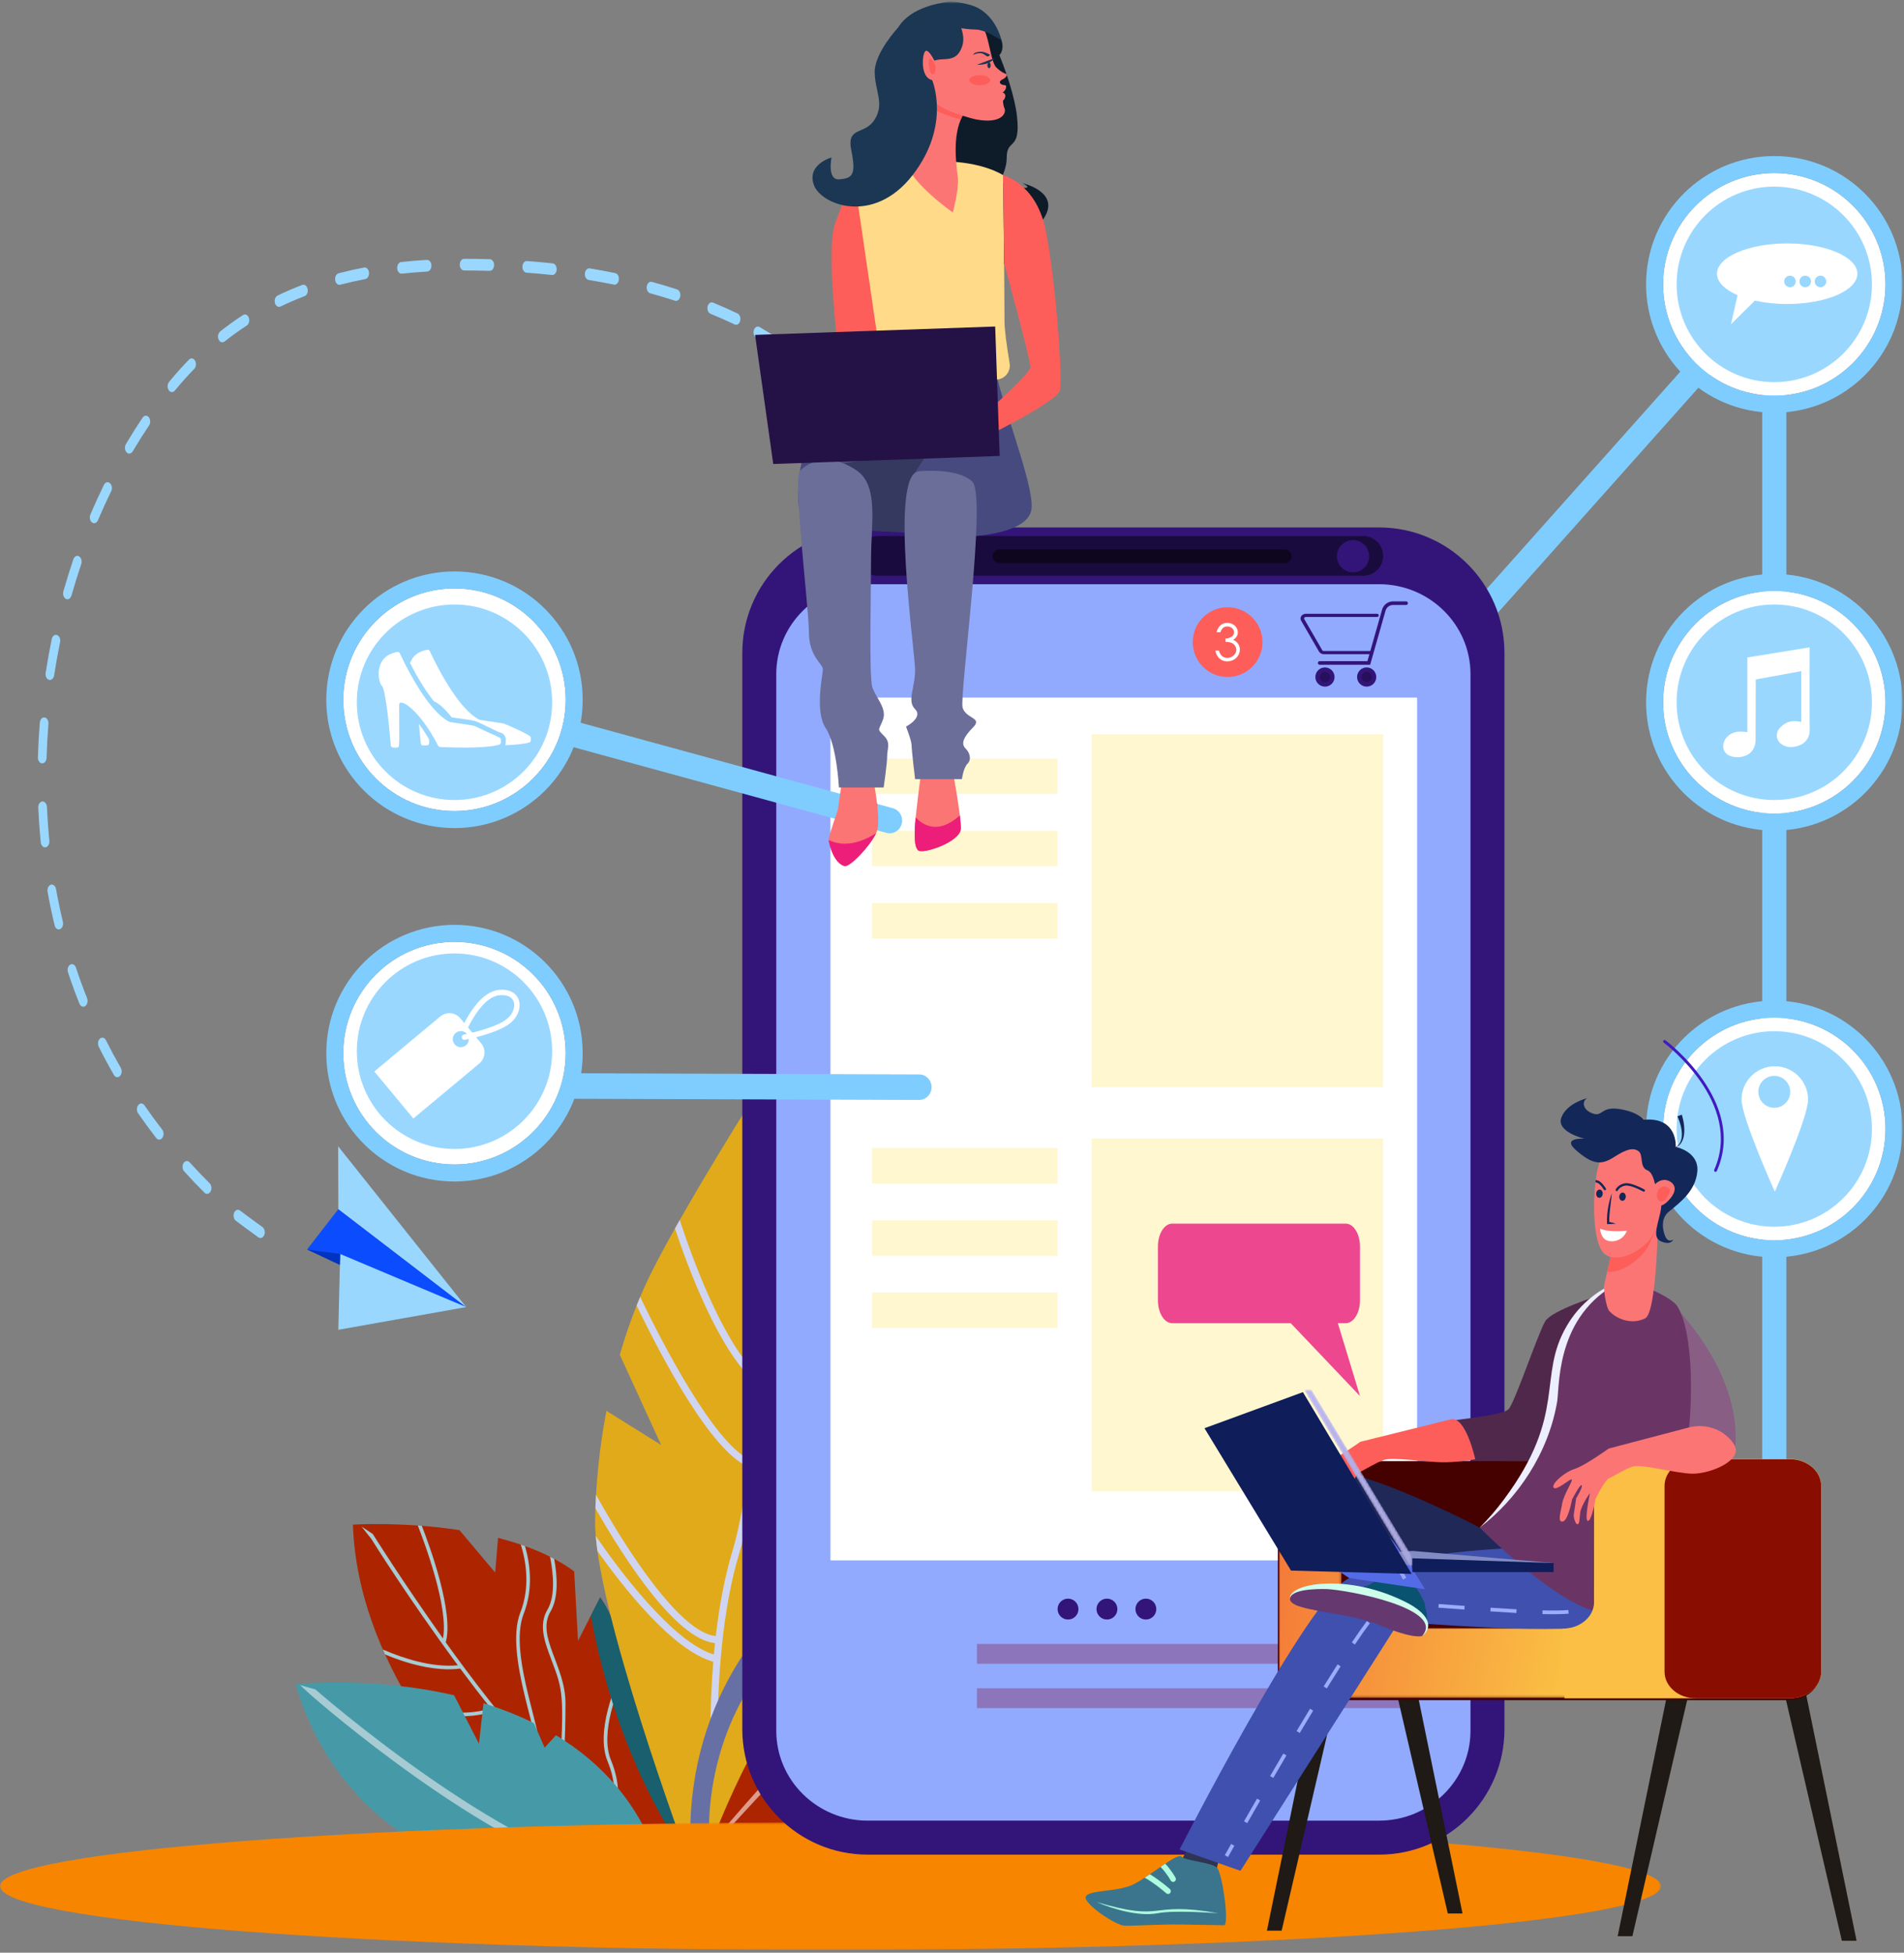 <svg xmlns="http://www.w3.org/2000/svg" xmlns:xlink="http://www.w3.org/1999/xlink" width="786" height="806" viewBox="0 0 786 806">
    <rect x="0" y="0" width="786" height="806" fill="#808080" stroke="none"/>
    <defs>
        <path id="omd9wl4eaa" d="M0 0.461L685.656 0.461 685.656 53.153 0 53.153z"/>
        <path id="aodxb0gryc" d="M0 804.891L785.375 804.891 785.375 0.714 0 0.714z"/>
        <path id="81vnul80re" d="M143.857.194c-7.12 0-12.895 4.906-12.895 10.96v.775l-.026 47.823c-.423 5.726-6.023 10.258-12.868 10.258H39.663c-7.117 0-12.893-4.905-12.893-10.956v-47.9C26.77 5.1 20.998.193 13.878.193 6.756.194.982 5.1.982 11.154v76.64c0 6.05 5.774 10.956 12.896 10.956h198c7.12 0 12.895-4.905 12.895-10.956v-76.64c0-6.054-5.774-10.96-12.896-10.96h-68.02zM130.962 11.54v-.4.4z"/>
        <path id="53lay6qfnh" d="M0.294 0.579L44.702 74.667 44.702 69.075 3.368 0.579z"/>
        <linearGradient id="yd0f00qp5f" x1="-2.136%" x2="104.462%" y1="45.87%" y2="54.314%">
            <stop offset="0%" stop-color="#F47938"/>
            <stop offset="100%" stop-color="#FFFB4D"/>
        </linearGradient>
        <linearGradient id="jiuholt78i" x1="100.002%" x2=".001%" y1="50%" y2="50%">
            <stop offset="0%" stop-color="#A8A5DD"/>
            <stop offset="100%" stop-color="#BCB8F2"/>
        </linearGradient>
    </defs>
    <g fill="none" fill-rule="evenodd">
        <g>
            <g>
                <g transform="translate(193 -4376) translate(-193 4376)">
                    <path fill="#7FCDFF" d="M732.452 698.69c-2.756 0-4.99-2.237-4.99-4.996v-563.21L550.686 328.83c-1.831 2.06-4.994 2.247-7.045.404-2.056-1.837-2.237-4.994-.402-7.054L737.442 104.27v589.425c0 2.76-2.235 4.996-4.99 4.996"/>
                    <path fill="#AD2500" d="M193.244 717.151l-21.892-11.342c-13.92-22.22-24.714-48.312-25.66-76.503 0 0 20.627-1.298 43.991 2.269l14.741 17.527 1.178-14.326c11.442 2.927 22.59 7.308 31.428 13.844l1.595 28.642 9.122-17.932c1.731 2.422 3.208 5.034 4.391 7.856 18.213 43.434 31.683 99.623 31.683 99.623l-45.277 11.69s-28.042-20.338-53.317-52.896l8.017-8.452z"/>
                    <path fill="#A7CBD3" d="M232.492 760.069c12.38 2.593 20.234.612 23-.342-18.805-14.705-36.993-34.799-51.85-53.293-.67.205-1.337.393-1.997.565-12.347 3.188-23.35.475-31.681-3.435-.472-.776-.94-1.554-1.405-2.339 8.577 4.448 20.553 7.923 34.09 3.97-4.336-5.434-8.53-10.904-12.654-16.466-10.7 1.335-22.535-2.29-31.03-5.828-.306-.676-.61-1.355-.91-2.035 8.225 3.556 20.232 7.552 30.93 6.495-20.924-28.38-35.538-51.903-35.691-52.164l-4.029-5.088 4.62 3.063c.268.456 12.214 19.498 28.983 43.11 2.424-12.636-7.561-39.407-10.382-46.6.543.038 1.09.078 1.64.123 3.306 8.452 13.323 35.759 9.88 48.078 10.64 14.892 23.534 31.702 37.535 47.319 2.326-6.722-13.56-42.209-6.743-59.587 4.159-10.604 2.344-21.229.212-28.054.574.196 1.147.396 1.716.601 2.053 7.07 3.548 17.527-.554 27.986-6.866 17.51 10.33 53.91 6.428 60.23 2.74 3.033 5.522 6.016 8.337 8.929 2.028-36.123 1.58-37.273-3.281-50.13-2.795-7.396-5.437-14.378-1.652-20.77 3.283-5.548 2.493-14.654 1.077-21.84.572.287 1.14.58 1.7.88 1.312 7.22 1.85 16.034-1.506 21.707-6.028 10.18 6.12 22.43 6.164 37.704.04 13.828-.94 31.052-1.107 33.885 5.759 5.891 11.646 11.466 17.59 16.536 1.408-1.978 7.045-11.292.907-26.24-4.984-12.137 2.681-31.208 8.188-42.32.244.656.484 1.312.724 1.97-5.31 11.061-12.078 28.754-7.546 39.79 6.553 15.96.38 25.71-1.141 27.758 7.162 6.021 14.4 11.288 21.586 15.46l-2.012.52c-1.272-.76-2.54-1.551-3.809-2.374-5.137 3.192-14.034 4.498-24.27.353-6.206-2.514-11.92-1.579-16.398.286l-1.23-1.066c4.858-2.175 11.219-3.405 18.185-.585 11.643 4.716 19.688 1.495 22.323.102-2.861-1.904-5.72-3.96-8.565-6.143-6.912 2.913-17.122 2.302-24.679.72-4.873-1.02-9.498-.685-13.556.261-.423-.39-.85-.787-1.282-1.19 4.461-1.167 9.647-1.664 15.145-.512"/>
                    <path fill="#195F6D" d="M243.882 666.926l3.865-7.597c1.732 2.423 3.208 5.035 4.39 7.857 18.215 43.433 31.684 99.624 31.684 99.624s-28.264-36.436-39.939-99.884"/>
                    <path fill="#004A58" d="M423.37 692.897c-1.91.492-29.4-5.584-67.681 17.477-38.28 23.058-62.552 54.03-62.552 54.03s49.759-3.095 91.294-21.421 38.939-50.086 38.939-50.086"/>
                    <path fill="#003842" d="M297.217 759.75c22.403-25.711 59.072-55.977 94.299-64.47-2.012 22.673-8.03 40.349-25.377 54.727-29.271 9.775-58.505 13.31-68.996 14.33-.003-1.418.018-2.952.074-4.587"/>
                    <path fill="#E0AA1A" d="M250.337 582.339l22.608 14.107-17.086-37.247c3.645-12.583 8.238-24.58 13.746-35.365 15.2-29.769 44.529-75.727 44.529-75.727 13.65 15.81 24.307 31.824 32.452 47.817l-14.694 25.508 22.53-8.277c50.959 126.9-45.937 247.284-45.937 247.284l-24.664 6.37s-38.637-104.036-38.151-139.126c.205-14.749 1.781-30.19 4.667-45.344"/>
                    <path fill="#CFD5F1" d="M246.633 640.195c-.307-2.191-.545-4.272-.71-6.223 8.88 12.943 31.506 43.78 48.782 48.935.14-1.564.292-3.133.458-4.698-16.312-1.656-37.843-35.41-49.368-55.664.064-1.842.15-3.695.257-5.55 12.34 22.242 34.637 56.963 49.434 58.293 1.414-12.21 3.619-24.316 6.95-35.307 2.735-9.029 4.822-21.014 6.401-34.586-15.387-6.483-35.954-45.57-46.03-66.52.482-1.203.97-2.395 1.47-3.577 9.318 19.566 30.32 59.86 44.908 67.025 1.086-9.976 1.92-20.726 2.548-31.733-15.135-13.514-27.671-47.179-33.094-63.516.65-1.165 1.312-2.333 1.978-3.508 4.645 14.258 16.837 48.427 31.327 63.149 2.895-55.111 1.855-114.68 1.822-115.596l.563-2.254.54 2.15c.035 1.027 3.428 75.93-1.275 135.614 23.072 1.578 42.502-19.368 52.468-32.75.24 1.354.466 2.705.672 4.055-2.528 3.259-5.541 6.835-8.985 10.386-10.203 10.524-20.828 17.265-31.328 19.976-4.39 1.135-8.757 1.563-13.063 1.268-1.352 16.159-3.252 31.039-5.895 42.804 20.851 1.711 46.774-12.874 60.906-22.132-.114 1.278-.236 2.549-.366 3.815-10.29 6.62-25.603 15.193-41.045 19.181-6.84 1.766-13.711 2.633-20.177 2.033-.484 1.957-.99 3.815-1.517 5.563-14.35 47.34-7.546 115.876-6.874 122.22l-2.889.745c-.199-1.804-4.197-38.87-1.051-77.895-16.65-4.526-37.217-30.755-47.817-45.703"/>
                    <path fill="#6670A4" d="M308.544 760.424l-22.968 5.932s-7.314-50.527 29.88-95.007l7.705 7.18-2.487-13.064c2.217-2.356 4.567-4.686 7.062-6.984l11.432 14.807-2.475-22.41c8.19-6.41 17.656-12.457 28.598-17.927-13.206 72.246-55.167 125.49-56.747 127.473"/>
                    <path fill="#469AA8" d="M187.45 699.74l10.276 20.007 1.871-16.736c7.004 2.175 14.015 4.877 20.808 8.228l4.426 10.122 4.68-5.136c18.579 11.26 34.58 28.188 42.872 53.536l-38.123 9.846s-87.83-1.516-112.246-84.394c0 0 31.021-3.422 65.435 4.527"/>
                    <path fill="#A7CBD3" d="M257.703 773.553l-6.37 1.646c-51.088-12.689-120.092-73.01-123.115-75.669l-4.337-3.976 6.293 1.766c.763.67 76.849 67.189 127.53 76.233"/>
                    <path fill="#E0AA1A" d="M318.775 683.277l6.603 6.153-2.132-11.194c1.897-2.017 3.912-4.014 6.05-5.983l9.792 12.687-2.12-19.2c11.106-8.69 24.949-16.601 42.2-23.01 0 0 9.536 52.769-7.463 81.48-16.999 28.713-53.754 34.023-53.754 34.023l-24.785 6.4s-6.253-43.249 25.609-81.356"/>
                    <path fill="#F3DDA3" d="M315.183 758.949l-3.747.967c44.933-51.653 64.539-112.846 64.735-113.468l2.44-2.436-.327 3.093c-.192.618-19.325 60.357-63.101 111.844"/>
                    <path fill="#AD2500" d="M292.395 764.194s20.342-57.625 48.04-82.387c27.696-24.762 83.708-24.168 83.708-24.168s-5.202 11.804-14.104 27.476l-20.814 2.976 14.617 7.519c-14.617 23.796-35.886 51.862-59.67 62.26-44.352 19.392-51.777 6.324-51.777 6.324"/>
                    <path fill="#DE9C8C" d="M292.395 764.194c.007-.016.255-.74 1.098-2.97 7.12-8.512 30.314-35.708 52.548-57.492.666-6.536-4.234-14.163-8.37-19.322.61-.606 1.226-1.194 1.847-1.766 3.9 4.834 8.526 11.886 9.05 18.63 1.037-.999 8.595-7.778 11.345-9.924.92-6.674-4.046-13.038-8.57-17.326.769-.444 1.549-.873 2.338-1.294 4.26 4.172 8.71 10.073 8.861 16.62 2.706-2.014 5.44-3.901 8.17-5.67 4.036-5.93 2.614-13.166.687-18.226.818-.258 1.637-.507 2.458-.747 1.704 4.515 2.999 10.615.956 16.401 2.443-1.485 4.866-2.871 7.244-4.165 4.487-8.424 4.751-13.05 4.323-15.331.836-.172 1.67-.337 2.493-.494.483 2.571.196 6.893-3.001 13.805 17.084-8.798 30.895-13.583 31.123-13.647l5.279-1.496-5.06 4.447c-.353.096-32.8 9.652-59.61 32.229 11.639-1.607 25.486 6.182 33.486 10.68 1.33.746 2.756 1.55 3.883 2.127-.481.695-.963 1.392-1.452 2.09-.976-.508-2.173-1.176-3.672-2.02-8.889-4.998-25.334-14.244-36.6-9.035-1.365 1.264-8.038 7.782-9.633 9.38 11.483-1.155 31.085 8.302 40.998 13.593-.53.667-1.067 1.332-1.608 1.99-13.097-6.933-35.037-16.657-42.956-11.97-23.877 24.42-47.655 50.903-47.655 50.903"/>
                    <path fill="#FFF" d="M187.621 480.655c-25.316 0-45.91-20.611-45.91-45.947 0-25.336 20.594-45.949 45.91-45.949 25.314 0 45.91 20.613 45.91 45.95 0 25.335-20.596 45.946-45.91 45.946M732.452 163.326c-25.313 0-45.91-20.613-45.91-45.949s20.597-45.948 45.91-45.948c25.316 0 45.911 20.612 45.911 45.948 0 25.336-20.595 45.949-45.911 45.949"/>
                    <path fill="#99D7FF" d="M345.628 161.251c-.332 0-.67-.123-.97-.384-1.465-1.27-2.986-2.54-4.51-3.772-.847-.685-1.12-2.163-.61-3.302.51-1.139 1.61-1.506 2.456-.822 1.557 1.258 3.106 2.553 4.607 3.853.828.719 1.07 2.208.532 3.325-.34.713-.918 1.102-1.505 1.102M202.175 111.795h-.039c-3.43-.101-6.783-.155-9.972-.155h-.57c-.989 0-1.79-1.076-1.79-2.405 0-1.329.801-2.406 1.79-2.406h.57c3.215 0 6.597.052 10.05.155.99.03 1.772 1.13 1.752 2.457-.021 1.311-.82 2.354-1.79 2.354m-36.43 1.167c-.924 0-1.71-.956-1.784-2.215-.078-1.324.657-2.484 1.642-2.59 3.429-.37 7.005-.666 10.629-.88.97-.071 1.824.972 1.87 2.3.042 1.327-.724 2.45-1.712 2.508-3.583.211-7.115.503-10.499.868-.049.006-.099.009-.146.009m62.267.548c-.048 0-.095-.003-.145-.008-3.448-.37-6.986-.69-10.517-.949-.988-.073-1.744-1.206-1.69-2.535.052-1.325.873-2.31 1.885-2.271 3.562.262 7.132.584 10.608.96.987.106 1.723 1.264 1.642 2.59-.074 1.26-.859 2.213-1.783 2.213m25.692 3.992c-.09 0-.182-.009-.274-.028-3.426-.705-6.936-1.352-10.43-1.923-.98-.161-1.679-1.36-1.56-2.68.12-1.319 1.02-2.244 1.993-2.098 3.531.579 7.076 1.232 10.54 1.946.977.2 1.65 1.429 1.5 2.742-.137 1.19-.9 2.041-1.769 2.041m-113.587.069c-.84 0-1.589-.798-1.757-1.947-.19-1.303.444-2.567 1.415-2.822 3.408-.893 6.949-1.695 10.525-2.38.971-.182 1.888.726 2.027 2.042.138 1.316-.54 2.534-1.52 2.721-3.516.674-6.998 1.462-10.346 2.34-.115.03-.23.046-.344.046m138.96 6.626c-.143 0-.283-.022-.425-.067-3.343-1.09-6.795-2.123-10.262-3.074-.97-.267-1.595-1.537-1.4-2.838.2-1.305 1.145-2.145 2.116-1.879 3.51.963 7.004 2.01 10.39 3.113.961.313 1.55 1.615 1.32 2.906-.202 1.102-.934 1.839-1.74 1.839m-163.893 2.472c-.734 0-1.423-.61-1.685-1.593-.334-1.251.15-2.629 1.08-3.077 3.287-1.584 6.714-3.061 10.186-4.39.951-.363 1.944.376 2.214 1.655.272 1.277-.28 2.61-1.232 2.972-3.393 1.299-6.743 2.744-9.957 4.292-.2.096-.404.141-.606.141m188.678 7.39c-.198 0-.4-.044-.6-.14-3.255-1.55-6.61-3.036-9.971-4.413-.946-.389-1.477-1.733-1.188-3.004.29-1.271 1.288-1.99 2.236-1.6 3.408 1.401 6.813 2.908 10.121 4.482.933.445 1.42 1.821 1.091 3.071-.26.987-.951 1.604-1.689 1.604M91.78 141.306c-.613 0-1.21-.424-1.544-1.186-.504-1.145-.219-2.618.634-3.294 3.038-2.403 6.218-4.687 9.449-6.795.892-.578 1.962-.08 2.394 1.114.431 1.196.06 2.638-.83 3.216-3.145 2.05-6.238 4.275-9.195 6.612-.287.225-.6.333-.908.333m230.667 4.28c-.27 0-.54-.08-.798-.253-3.082-2.059-6.282-4.06-9.506-5.944-.908-.531-1.322-1.945-.929-3.164.394-1.22 1.45-1.777 2.356-1.249 3.284 1.917 6.539 3.952 9.674 6.049.886.592 1.247 2.037.805 3.226-.31.846-.945 1.335-1.602 1.335M70.982 161.838c-.487 0-.976-.265-1.328-.788-.663-.984-.607-2.507.124-3.4 2.644-3.22 5.416-6.322 8.24-9.22.787-.806 1.91-.604 2.511.45.6 1.055.45 2.565-.337 3.371-2.743 2.819-5.438 5.833-8.007 8.965-.344.416-.774.622-1.203.622m-17.617 25.395c-.39 0-.784-.171-1.114-.524-.774-.827-.903-2.341-.287-3.379 2.213-3.737 4.54-7.421 6.92-10.952.664-.99 1.8-1.06 2.53-.17.735.891.791 2.413.128 3.4-2.33 3.456-4.61 7.062-6.773 10.716-.354.598-.877.91-1.404.91m-14.494 28.732c-.302 0-.607-.101-.886-.315-.859-.658-1.16-2.128-.67-3.282 1.756-4.134 3.636-8.253 5.59-12.245.544-1.109 1.656-1.417 2.48-.69.826.73 1.056 2.224.513 3.332-1.912 3.908-3.752 7.941-5.472 11.987-.327.778-.934 1.213-1.555 1.213M27.838 247.35c-.21 0-.426-.05-.636-.157-.925-.474-1.39-1.862-1.037-3.105 1.257-4.446 2.644-8.906 4.118-13.255.41-1.208 1.472-1.742 2.373-1.192.901.55 1.297 1.975.888 3.187-1.442 4.255-2.8 8.62-4.03 12.971-.272.96-.954 1.55-1.676 1.55m-7.24 33.313c-.122 0-.243-.016-.365-.05-.97-.27-1.592-1.542-1.391-2.844.714-4.644 1.56-9.342 2.512-13.962.264-1.283 1.25-2.032 2.204-1.678.953.354 1.513 1.68 1.247 2.958-.93 4.521-1.757 9.117-2.457 13.657-.174 1.138-.92 1.919-1.75 1.919m-3.158 34.435l-.072-.001c-.987-.053-1.758-1.171-1.72-2.499.14-4.745.405-9.569.789-14.331.106-1.321.989-2.277 1.974-2.134.983.143 1.693 1.33 1.587 2.652-.376 4.653-.634 9.365-.77 14.002-.039 1.295-.832 2.311-1.788 2.311m1.157 34.665c-.886 0-1.655-.88-1.772-2.091-.108-1.09-.208-2.18-.302-3.277-.312-3.651-.554-7.364-.718-11.036-.059-1.326.692-2.467 1.68-2.547.976-.073 1.835.93 1.894 2.255.162 3.587.399 7.214.704 10.783.09 1.069.188 2.133.291 3.195.13 1.318-.56 2.525-1.54 2.7-.08.012-.16.018-.237.018m5.659 33.85c-.757 0-1.46-.649-1.706-1.668-1.09-4.547-2.065-9.207-2.901-13.855-.232-1.292.358-2.59 1.319-2.902.965-.311 1.931.48 2.163 1.773.815 4.53 1.767 9.075 2.829 13.508.303 1.267-.214 2.621-1.155 3.028-.184.078-.367.116-.55.116m10.111 31.928c-.64 0-1.258-.46-1.581-1.27-1.681-4.22-3.267-8.566-4.707-12.917-.404-1.215.003-2.637.906-3.177.903-.544 1.963.004 2.365 1.218 1.409 4.246 2.952 8.487 4.594 12.605.468 1.17.14 2.628-.733 3.256-.269.192-.559.285-.844.285m14.072 29.092c-.536 0-1.067-.322-1.417-.936-2.19-3.803-4.296-7.72-6.26-11.645-.552-1.104-.335-2.597.486-3.34.82-.738 1.935-.448 2.487.653 1.921 3.84 3.98 7.671 6.12 11.39.605 1.051.463 2.564-.323 3.373-.325.34-.71.505-1.093.505m17.29 25.773c-.446 0-.893-.223-1.24-.671-2.576-3.323-5.094-6.765-7.484-10.229-.673-.975-.63-2.498.097-3.398.722-.904 1.857-.85 2.53.129 2.345 3.394 4.812 6.77 7.339 10.027.713.922.736 2.445.051 3.402-.352.494-.822.74-1.292.74m19.757 22.364c-.37 0-.746-.154-1.066-.473-2.877-2.867-5.706-5.831-8.408-8.814-.763-.844-.874-2.362-.248-3.385.629-1.028 1.76-1.177 2.524-.333 2.655 2.933 5.435 5.847 8.265 8.666.794.793.962 2.3.373 3.367-.353.636-.892.972-1.44.972m22.028 18.257c-.287 0-.58-.093-.85-.289-3.846-2.79-6.986-5.107-9.33-6.887-.86-.653-1.164-2.121-.677-3.277.489-1.16 1.583-1.563 2.44-.911 2.325 1.764 5.441 4.067 9.27 6.84.87.632 1.195 2.091.724 3.262-.324.805-.94 1.262-1.577 1.262"/>
                    <g transform="translate(0 751.738)">
                        <mask id="so6bupgnpb" fill="#fff">
                            <use xlink:href="#omd9wl4eaa"/>
                        </mask>
                        <path fill="#F78500" d="M685.656 26.807c0 14.551-153.488 26.347-342.83 26.347C153.49 53.154 0 41.358 0 26.807 0 12.257 153.49.46 342.827.46c189.34 0 342.83 11.797 342.83 26.346" mask="url(#so6bupgnpb)"/>
                    </g>
                    <path fill="#FFF" d="M732.452 511.945c-25.316 0-45.91-20.613-45.91-45.949 0-25.335 20.594-45.948 45.91-45.948 25.316 0 45.911 20.613 45.911 45.948 0 25.336-20.595 45.95-45.911 45.95"/>
                    <path fill="#99D7FF" d="M772.769 465.997c0 22.285-18.05 40.35-40.317 40.35-22.266 0-40.318-18.065-40.318-40.35 0-22.287 18.052-40.351 40.318-40.351 22.268 0 40.317 18.064 40.317 40.35"/>
                    <path fill="#FFF" d="M732.452 457.258c-3.636 0-6.586-2.95-6.586-6.592 0-3.64 2.95-6.591 6.586-6.591 3.639 0 6.585 2.95 6.585 6.59 0 3.643-2.946 6.593-6.585 6.593m.217-17.142c-7.584 0-13.728 6.152-13.728 13.74s13.728 38.02 13.728 38.02 13.726-30.432 13.726-38.02c0-7.588-6.145-13.74-13.726-13.74M187.621 334.782c-25.316 0-45.91-20.613-45.91-45.949 0-25.334 20.594-45.948 45.91-45.948 25.314 0 45.91 20.614 45.91 45.948 0 25.336-20.596 45.95-45.91 45.95"/>
                    <path fill="#99D7FF" d="M227.938 289.867c0 22.287-18.05 40.351-40.316 40.351-22.268 0-40.319-18.064-40.319-40.35s18.051-40.352 40.319-40.352c22.265 0 40.316 18.066 40.316 40.351"/>
                    <path fill="#FFF" d="M165.07 269.655c1.77 3.863 11.237 23.754 20.47 28.298.38.187 9.824 1.461 10.21 1.645 10.32 4.91 10.995 4.732 10.995 5.627 0 .747.32 1.859-.687 2.158-1.809.539-7.763 1.693-24.367.952-.343-.015-.657-.214-.815-.521-7.668-14.945-16.1-20.159-16.1-16.839 0 17.184.409 17.601-.963 17.601-.684-.106-2.373.407-2.481-.882-.358-4.293-1.997-22.882-3.636-24.522-1.81-1.81-3.46-12.464 6.341-14.067.43-.072.853.153 1.034.55"/>
                    <path fill="#FFF" d="M172.947 298.816c.86 8.306.473 8.86 1.705 8.86.65-.112 2.484.431 2.484-.964v-1.519c-1.271-2.187-2.7-4.396-4.19-6.377M207.842 298.616c-10.194-1.57-9.698-1.443-9.94-1.561-9.235-4.545-18.7-24.437-20.471-28.3-.181-.395-.603-.62-1.032-.55-4.12.674-6.21 2.948-7.123 5.491 2.827 5.54 6.278 11.322 9.789 15.726 2.564 1.148 5.135 3.77 7.382 6.667 12.553 1.91 7.07.266 19.598 6.16 1.524.132 2.724 1.417 2.724 2.976-.044.981.121 1.516-.234 2.378 5.988-.203 8.75-.783 9.884-1.12 1.011-.302.7-1.492.688-2.158 0-1.036-11.001-5.67-11.265-5.709"/>
                    <path fill="#99D7FF" d="M772.769 117.377c0 22.285-18.05 40.351-40.317 40.351-22.266 0-40.318-18.066-40.318-40.35 0-22.287 18.052-40.351 40.318-40.351 22.268 0 40.317 18.064 40.317 40.35M227.938 433.897c0 22.287-18.05 40.351-40.316 40.351-22.268 0-40.319-18.064-40.319-40.35s18.051-40.352 40.319-40.352c22.265 0 40.316 18.066 40.316 40.351"/>
                    <path fill="#FFF" d="M187.673 431.047c-1.175-1.41-.983-3.507.425-4.682 1.41-1.176 3.505-.983 4.68.425 1.174 1.412.984 3.51-.427 4.683-1.41 1.176-3.504.986-4.678-.426m10.957-.401l-8.586-10.312c-2.087-2.507-5.811-2.847-8.318-.758l-27.221 22.701 16.143 19.395 27.225-22.7c2.505-2.09 2.845-5.817.757-8.326"/>
                    <path fill="#FFF" d="M191.505 427.019c.13-.026 13.054-2.518 17.876-6.541 4.174-3.48 4.472-10.493-3.32-9.663-6.104.651-11.206 9.883-13.116 13.822-.64 1.32-2.63.351-1.993-.967 2.574-5.306 7.927-14.32 14.874-15.059 9.741-1.037 11.096 8.465 4.974 13.57-5.266 4.39-18.329 6.91-18.882 7.015-1.439.272-1.853-1.902-.413-2.177M732.452 335.816c-25.313 0-45.91-20.611-45.91-45.949 0-25.334 20.597-45.948 45.91-45.948 25.316 0 45.911 20.614 45.911 45.948 0 25.338-20.595 45.949-45.911 45.949"/>
                    <path fill="#99D7FF" d="M772.769 289.867c0 22.287-18.05 40.351-40.317 40.351-22.266 0-40.318-18.064-40.318-40.35s18.052-40.352 40.318-40.352c22.268 0 40.317 18.066 40.317 40.351"/>
                    <path fill="#331579" d="M569.299 217.71H358.197c-28.59 0-51.765 23.195-51.765 51.81v444.196c0 28.615 23.175 51.81 51.765 51.81h211.102c28.587 0 51.762-23.195 51.762-51.81V269.519c0-28.614-23.175-51.809-51.762-51.809"/>
                    <path fill="#91AAFE" d="M358.197 751.49c-20.811 0-37.742-16.638-37.742-37.091V278.23c0-20.452 16.93-37.092 37.742-37.092h211.101c20.811 0 37.74 16.64 37.74 37.092v436.168c0 20.453-16.929 37.091-37.74 37.091H358.197z"/>
                    <path fill="#190B3D" d="M562.793 237.63H362.378c-4.52 0-8.183-3.664-8.183-8.186s3.663-8.186 8.183-8.186h200.415c4.52 0 8.18 3.664 8.18 8.186s-3.66 8.187-8.18 8.187"/>
                    <path fill="#331579" d="M565.203 229.59c0 3.675-2.976 6.653-6.645 6.653-3.672 0-6.647-2.978-6.647-6.654 0-3.673 2.975-6.651 6.647-6.651 3.67 0 6.645 2.978 6.645 6.651"/>
                    <path fill="#0E061E" d="M530.291 232.441H412.626c-1.573 0-2.848-1.277-2.848-2.852 0-1.573 1.275-2.85 2.848-2.85h117.665c1.574 0 2.848 1.277 2.848 2.85 0 1.575-1.274 2.852-2.848 2.852"/>
                    <mask id="xg1iguugrd" fill="#fff">
                        <use xlink:href="#aodxb0gryc"/>
                    </mask>
                    <path fill="#FFF" d="M342.826 644.069L584.996 644.069 584.996 287.925 342.826 287.925z" mask="url(#xg1iguugrd)"/>
                    <path fill="#FFF7CF" d="M450.609 448.744L570.973 448.744 570.973 303.128 450.609 303.128zM450.609 615.558L570.973 615.558 570.973 469.941 450.609 469.941zM360.041 327.691L436.585 327.691 436.585 313.071 360.041 313.071zM360.041 357.516L436.585 357.516 436.585 342.896 360.041 342.896zM360.041 387.341L436.585 387.341 436.585 372.721 360.041 372.721zM360.041 488.511L436.585 488.511 436.585 473.891 360.041 473.891zM360.041 518.336L436.585 518.336 436.585 503.716 360.041 503.716zM360.041 548.161L436.585 548.161 436.585 533.541 360.041 533.541z" mask="url(#xg1iguugrd)"/>
                    <path fill="#331579" d="M445.203 664.17c0 2.382-1.929 4.313-4.31 4.313-2.379 0-4.309-1.931-4.309-4.313 0-2.38 1.93-4.313 4.31-4.313s4.309 1.932 4.309 4.313M461.272 664.17c0 2.382-1.929 4.313-4.31 4.313-2.38 0-4.31-1.931-4.31-4.313 0-2.38 1.93-4.313 4.31-4.313 2.381 0 4.31 1.932 4.31 4.313M477.34 664.17c0 2.382-1.928 4.313-4.31 4.313-2.378 0-4.308-1.931-4.308-4.313 0-2.38 1.93-4.313 4.309-4.313 2.38 0 4.31 1.932 4.31 4.313M560.224 279.45c0 2.189 1.772 3.962 3.959 3.962 2.188 0 3.96-1.773 3.96-3.962 0-2.188-1.772-3.962-3.96-3.962-2.187 0-3.96 1.774-3.96 3.962" mask="url(#xg1iguugrd)"/>
                    <path fill="#270F5B" d="M562.04 279.45c0 1.183.961 2.145 2.143 2.145s2.143-.962 2.143-2.145-.96-2.143-2.143-2.143c-1.182 0-2.142.96-2.142 2.143" mask="url(#xg1iguugrd)"/>
                    <path fill="#331579" d="M543.005 279.45c0 2.189 1.773 3.962 3.959 3.962 2.188 0 3.96-1.773 3.96-3.962 0-2.188-1.772-3.962-3.96-3.962-2.186 0-3.959 1.774-3.959 3.962" mask="url(#xg1iguugrd)"/>
                    <path fill="#270F5B" d="M544.822 279.45c0 1.183.96 2.145 2.143 2.145 1.182 0 2.139-.962 2.139-2.145s-.957-2.143-2.14-2.143c-1.182 0-2.142.96-2.142 2.143" mask="url(#xg1iguugrd)"/>
                    <path fill="#331579" d="M544.508 268.962l-7.388-12.776c-.357-.611-.323-1.325.083-1.911.405-.586 1.114-.934 1.894-.934h29.344c.413 0 .748.295.748.658 0 .364-.335.659-.748.659h-29.344c-.369 0-.555.214-.62.305-.066.093-.196.337-.026.624l7.388 12.777c.124.215.37.349.646.349h19.198l4.86-17.08c.572-2.007 2.428-3.41 4.511-3.41h5.414c.413 0 .747.334.747.747s-.334.748-.747.748h-5.414c-1.42 0-2.686.955-3.074 2.323l-6.362 22.35h-20.83c-.417 0-.749-.335-.749-.747 0-.413.332-.749.748-.749h19.705l.815-2.865h-18.822c-.84 0-1.598-.409-1.977-1.068" mask="url(#xg1iguugrd)"/>
                    <path fill="#FD5E5A" d="M521.17 265.047c0 7.955-6.447 14.403-14.391 14.403-7.95 0-14.393-6.448-14.393-14.403s6.443-14.403 14.393-14.403c7.944 0 14.39 6.448 14.39 14.403" mask="url(#xg1iguugrd)"/>
                    <path fill="#FFF" d="M503.767 260.983h-1.542c1.119-4.967 6.5-4.69 8.212-1.89.982 1.606.783 3.732-1.38 5.005 2.502 1.016 3.587 3.874 2.095 6.44-1.974 3.393-8.371 3.76-9.43-1.989h1.479c1.57 5.917 9.259 2.056 6.642-1.994-.868-1.345-2.286-1.558-3.93-1.645v-1.388c1.713 0 3.514-.827 3.514-2.528 0-2.143-2.845-3.13-4.46-1.877-.472.369-.87.99-1.2 1.866" mask="url(#xg1iguugrd)"/>
                    <path fill="#8D75BB" d="M403.279 686.759L584.996 686.759 584.996 678.57 403.279 678.57zM403.279 705.035L584.996 705.035 584.996 696.846 403.279 696.846z" mask="url(#xg1iguugrd)"/>
                    <path fill="#7FCDFF" d="M187.621 334.782c-25.316 0-45.91-20.613-45.91-45.949 0-25.334 20.594-45.948 45.91-45.948 25.314 0 45.91 20.614 45.91 45.948 0 25.336-20.596 45.95-45.91 45.95m0-98.916c-29.228 0-52.921 23.714-52.921 52.966 0 29.253 23.693 52.967 52.921 52.967 29.228 0 52.922-23.714 52.922-52.967 0-29.252-23.694-52.966-52.922-52.966M732.452 335.816c-25.313 0-45.91-20.611-45.91-45.949 0-25.334 20.597-45.948 45.91-45.948 25.316 0 45.911 20.614 45.911 45.948 0 25.338-20.595 45.949-45.911 45.949m0-98.915c-29.228 0-52.922 23.714-52.922 52.966 0 29.253 23.694 52.967 52.922 52.967 29.228 0 52.923-23.714 52.923-52.967 0-29.252-23.695-52.966-52.923-52.966M732.452 163.326c-25.313 0-45.91-20.613-45.91-45.949s20.597-45.948 45.91-45.948c25.316 0 45.911 20.612 45.911 45.948 0 25.336-20.595 45.949-45.911 45.949m0-98.915c-29.228 0-52.922 23.714-52.922 52.966 0 29.253 23.694 52.967 52.922 52.967 29.228 0 52.923-23.714 52.923-52.967 0-29.252-23.695-52.966-52.923-52.966M732.452 511.945c-25.316 0-45.91-20.613-45.91-45.949 0-25.335 20.594-45.948 45.91-45.948 25.316 0 45.911 20.613 45.911 45.948 0 25.336-20.595 45.95-45.911 45.95m0-98.916c-29.228 0-52.922 23.714-52.922 52.966 0 29.253 23.694 52.967 52.922 52.967 29.228 0 52.923-23.714 52.923-52.967 0-29.252-23.695-52.966-52.923-52.966M187.621 480.655c-25.316 0-45.91-20.611-45.91-45.947 0-25.336 20.594-45.949 45.91-45.949 25.314 0 45.91 20.613 45.91 45.95 0 25.335-20.596 45.946-45.91 45.946m0-98.913c-29.228 0-52.921 23.714-52.921 52.966 0 29.253 23.693 52.965 52.921 52.965 29.228 0 52.922-23.712 52.922-52.965 0-29.252-23.694-52.966-52.922-52.966" mask="url(#xg1iguugrd)"/>
                    <path fill="#7FCDFF" d="M367.286 343.958c-.438 0-.883-.06-1.325-.18l-129.5-35.446c-2.736-.75-4.365-3.635-3.632-6.443.73-2.808 3.541-4.478 6.278-3.728l129.498 35.447c2.739.749 4.365 3.633 3.634 6.442-.612 2.354-2.686 3.908-4.953 3.908M379.434 454.007h-.018l-141.638-.473c-2.84-.01-5.133-2.373-5.124-5.28.009-2.901 2.308-5.246 5.14-5.246h.016l141.64.472c2.838.01 5.136 2.374 5.123 5.28-.009 2.901-2.309 5.247-5.139 5.247" mask="url(#xg1iguugrd)"/>
                    <path fill="#0A4CFE" d="M192.453 539.509L139.679 499.072 126.755 515.745z" mask="url(#xg1iguugrd)"/>
                    <path fill="#99D7FF" d="M139.67 548.88L140.424 517.589 192.453 539.509z" mask="url(#xg1iguugrd)"/>
                    <path fill="#99D7FF" d="M139.613 473.173L192.453 539.51 139.679 499.073z" mask="url(#xg1iguugrd)"/>
                    <path fill="#0033BF" d="M126.756 515.745L140.424 517.588 140.315 522.132z" mask="url(#xg1iguugrd)"/>
                    <path fill="#FFF" d="M718.105 301.975c.282-.01 3.221.088 3.221.267v-30.87c8.57-1.39 17.101-2.776 25.724-4.176v.933c0 10.977-.083 21.955.04 32.93.053 4.585-3.062 6.597-6.193 7.16-5.986 1.075-9.545-4.118-6.07-7.858 2.497-2.69 5.295-3.14 8.756-2.38V277.02l-18.774 3.44c0 .308-.047 16.922-.078 24.94-.015 4.314-2.913 6.93-6.974 7.126-9.397.456-7.734-10.24.348-10.55" mask="url(#xg1iguugrd)"/>
                    <path fill="#1F1A15" d="M362.171 332.814L356.092 332.814 331.892 228.491 340.703 228.028z" mask="url(#xg1iguugrd)"/>
                    <path fill="#0E1B29" d="M398.209 2.096s-20.85-3.56-28.143 10.852c-7.291 14.41-6.602 47 3.323 55.439 9.925 8.44 8.271 30.057 16.966 36.44 8.696 6.383 30.848 9.264 30.848-5.763 0 0-10.796 1.83-13.532-7.527 0 0 15.497 9.908 23.069-1.184 7.573-11.09-8.695-14.76-8.695-14.76s6.393 3.139-3.144 1.493c-9.534-1.648-3.31-4.03-3.31-12.098 0-8.066 5.894-2.366 4.21-17.188-1.683-14.824-14.488-46.215-21.592-45.704" mask="url(#xg1iguugrd)"/>
                    <path fill="#FC7575" d="M347.877 320.232l-2.024 14.126s-3.763 10.674-3.763 12.242c0 1.04 1.772 9.46 6.48 10.88 2.416.729 12.305-10.073 13.622-14.96 1.537-5.709-2.223-23.544-2.223-23.544l-12.092 1.256zM380.356 317.72s-2.686 20.72-2.686 23.86c0 3.137-.426 7.646 1.343 9.416 1.77 1.771 17.654-3.453 17.654-9.104 0-5.65-3.448-24.173-3.448-24.173h-12.863z" mask="url(#xg1iguugrd)"/>
                    <path fill="#FFDA88" d="M414.672 132.463c0-14.148-.585-60.162-.585-60.162s-8.36-5.669-25.09-5.669c-5.382 0-10.328-.922-15.683.053-11.303 2.058-21.576 6.897-21.576 6.897s3.47 43.412-1.952 73.052c-.958 5.236 3.133 10.041 8.45 10.041H411.1c3.566 0 6.274-3.207 5.69-6.727-1.244-7.513-2.118-13.813-2.118-17.485" mask="url(#xg1iguugrd)"/>
                    <path fill="#464A7F" d="M355.13 155.758c-8.57 6.646-10.402 8.934-12.842 11.929-19.042 23.389-13.558 55.149-4.904 53.957 8.653-1.193 26.539-4.294 40.388-1.407 13.846 2.886 45.002 2.02 47.885-9.24 1.924-7.497-8.321-33.601-13.863-54.322l-56.665-.917z" mask="url(#xg1iguugrd)"/>
                    <path fill="#35385F" d="M384.15 185.011l-6.48 10.178c-3.185 7.3-1.325 24.776-1.325 24.776l-28.467-1.443-1.355-26.845 37.626-6.666z" mask="url(#xg1iguugrd)"/>
                    <path fill="#6B6E98" d="M379.212 194.54s16.157-1.733 22.216 4.331c6.057 6.064-5.484 88.64-4.04 93.26 1.443 4.62 8.366 4.043 4.326 8.085-4.039 4.041-5.046 6.784-3.174 8.661 1.877 1.876 2.596 4.62.867 6.353-1.732 1.731-2.307 6.35-2.307 6.35h-19.337s-1.434-11.837-1.434-13.859c0-2.02-2.31-7.793-2.31-7.793s7.202-3.759 3.744-7.218c-3.458-3.463 0-8.663 0-16.171 0-7.505-10.666-80.556 1.449-81.999M330.259 194.31c5.59-5.595 14.626-6.292 23.566 0 8.945 6.294 5.77 21.884 5.77 36.033 0 14.147-.923 49.084.548 53.413 1.474 4.332 6.088 8.664 4.357 13.284-1.73 4.62-2.598 3.656.382 6.641 2.982 2.983 1.35 5.196 1.35 8.373 0 3.175-1.444 12.992-1.444 12.992h-18.463s-.865-17.614-5.48-24.542c-4.617-6.93-1.153-21.943-1.153-24.254 0-2.309-5.77-5.197-5.77-15.302 0-10.106-6.701-63.597-3.663-66.638" mask="url(#xg1iguugrd)"/>
                    <path fill="#FD5E5A" d="M352.631 73.581s-3.287 5.747-7.901 18.74c-4.614 12.994 3.147 64.483 3.147 73.145 0 8.663 10.854 19.545 10.854 19.545l9.232-10.393-6.06-37.537-9.272-63.5zM414.088 72.301s13.304 3.282 17.363 21.761c4.06 18.478 7.362 61.788 6.09 66.987-1.268 5.195-34.73 21.266-34.73 21.266l-2.827-5.677s25.378-21.943 25.378-25.119c0-3.175-10.863-42.923-10.863-42.923l-.411-36.295z" mask="url(#xg1iguugrd)"/>
                    <path fill="#241145" d="M311.706 138.238L319.207 191.515 412.677 188.189 410.827 134.777z" mask="url(#xg1iguugrd)"/>
                    <path fill="#ED1E79" d="M361.676 343.893c-8.713 5.521-15.192 4.941-19.58 2.835.115 1.462 1.92 9.38 6.475 10.752 2.21.667 10.67-8.31 13.105-13.587M396.667 341.892c0-1.256-.171-3.147-.435-5.33-5.027 4.525-11.741 7.503-18.233.862-.202 1.955-.329 3.472-.329 4.155 0 3.138-.426 7.647 1.343 9.417 1.77 1.771 17.654-3.453 17.654-9.104" mask="url(#xg1iguugrd)"/>
                    <path fill="#FC7575" d="M398.472 45.226s-.726 1.596-1.828 4.096c-3.815 8.663-1.387 21.948-1.194 24.26.385 4.639-2.093 14.132-2.093 14.132S375.23 75.02 374.204 66.686l9.83-30.133 14.438 8.673z" mask="url(#xg1iguugrd)"/>
                    <path fill="#FD5E5A" d="M384.034 36.553l14.439 8.673s-.73 1.6-1.828 4.096c-5.08-1.403-12.839-3.967-14.523-6.908l1.912-5.86z" mask="url(#xg1iguugrd)"/>
                    <path fill="#0E1B29" d="M387.525 11.977l21.806 12.045s4.526.102 4.526-4.942c0-5.045-5.555-9.984-11.212-12.868-5.658-2.88-12.752-4.126-12.752-4.126l-2.368 9.891z" mask="url(#xg1iguugrd)"/>
                    <path fill="#FC7575" d="M395.444 6.521s8.435 1.441 10.699 5.457c2.26 4.013 2.877 13.587 5.14 15.851 2.263 2.265 4.235 2.763 4.235 2.763s.6 1.046-1.661 2.18c-2.264 1.13-.552 2.367.856 2.367 1.405 0 .223 2.674-.856 2.985 0 0 1.387.41 1.129 1.75-.255 1.338-.924 1.594-.924 1.594s-.069 1.75.65 3.398c.721 1.647-1.028 6.536-12.067 4.375 0 0-16.409-3.86-17.385-8.492-.975-4.632-8.274-21.471-2.053-27.695 6.22-6.226 12.237-6.533 12.237-6.533" mask="url(#xg1iguugrd)"/>
                    <path fill="#1B3753" d="M387.833 1.832s2.572-2.68 12.857.255c10.286 2.934 12.743 14.577 12.743 14.577s-6.624-4.481-10.787-4.481c-4.167 0-13.591-1.584-15.121-3.113-1.53-1.531.308-7.238.308-7.238" mask="url(#xg1iguugrd)"/>
                    <path fill="#1B3753" d="M389.181 1.14c1.437 0 10.532 10.116 8.064 17.837-2.468 7.72-8.33 4.272-12.035 6.332-3.702 2.059.717 11.58.05 15.44-.666 3.86-11.057 25.937-11.057 25.937s-8.74-46.675-3.441-55.322c5.3-8.647 18.42-10.223 18.42-10.223" mask="url(#xg1iguugrd)"/>
                    <path fill="#FD5E5A" d="M400.114 33.105c0 1.153 1.932 2.087 4.316 2.087 2.385 0 4.317-.934 4.317-2.087s-1.932-2.087-4.317-2.087c-2.384 0-4.316.934-4.316 2.087" mask="url(#xg1iguugrd)"/>
                    <path fill="#1B3753" d="M410.49 24.021s-1.417 2.848-7.19 2.717l7.19-2.717zM408.747 22.624s-2.142-1.278-3.805-1.278c-1.663 0-3.197.67-3.197 1.278 0 0 1.822-.862 3.262-.64 1.437.226 2.11 1.333 2.686 1.333.575 0 1.054-.693 1.054-.693M384.79 33.028s7.996 18.549-8.064 39.273c-16.063 20.725-37.858 12.333-40.792 3.945-2.931-8.39 7.332-11.258 7.332-11.258s-1.959 9.493 3.257 9.042c5.216-.45 7.014-1.68 4.919-11.897-2.094-10.216 5.484-6.12 9.65-12.811 4.17-6.69 0-11.796 0-19.7 0-7.905 9.67-18.258 9.67-18.258l14.027 21.664z" mask="url(#xg1iguugrd)"/>
                    <path fill="#FC7575" d="M386.336 26.234s-2.975-6.485-4.365-5.095c-1.387 1.39-2.08 10.962 2.818 11.89 4.896.926 1.547-6.795 1.547-6.795" mask="url(#xg1iguugrd)"/>
                    <path fill="#FD5E5A" d="M386.123 27.024s-1.536-3.533-2.369-2.701c-.828.832.066 6.4 1.187 6.4 1.117 0 1.455-1.917 1.182-3.699" mask="url(#xg1iguugrd)"/>
                    <path fill="#1B3753" d="M408.964 26.952c0 .664-.302 1.201-.679 1.201-.376 0-.681-.537-.681-1.201 0-.662.305-1.198.681-1.198.377 0 .679.536.679 1.198" mask="url(#xg1iguugrd)"/>
                    <path fill="#50284C" d="M659.399 534.928s-18.73 5.946-21.49 10.395c-2.758 4.449-12.645 33.832-15.176 36.363-2.528 2.532-20.398 4.023-24.533 4.96l9.48 16.458s19.273.398 24.676 0c5.399-.398 27.043-68.176 27.043-68.176" mask="url(#xg1iguugrd)"/>
                    <path fill="#885E84" d="M690.926 538.835s29.7 28.731 25.095 61.184c0 0-6.667-11.422-19.316-9.163 0 0-5.919-12.468-7.676-20.292-1.757-7.827 1.897-31.73 1.897-31.73" mask="url(#xg1iguugrd)"/>
                    <path fill="#1F1A15" d="M667.797 799.186L673.876 799.186 698.077 694.865 689.265 694.4zM766.421 801.068L760.342 801.068 736.142 696.745 744.953 696.282zM603.751 789.809L597.672 789.809 573.471 685.486 582.283 685.022zM523.007 796.893L529.085 796.893 553.286 692.569 544.478 692.105z" mask="url(#xg1iguugrd)"/>
                    <path fill="#450000" d="M527.511 614.075v76.732c0 6.06 5.774 10.97 12.895 10.97H738.39c7.12 0 12.894-4.91 12.894-10.97v-76.732c0-6.06-5.773-10.972-12.894-10.972H540.406c-7.12 0-12.895 4.913-12.895 10.972" mask="url(#xg1iguugrd)"/>
                </g>
                <g transform="translate(193 -4376) translate(-193 4376) translate(527 602)">
                    <mask id="4ni285gj8g" fill="#fff">
                        <use xlink:href="#81vnul80re"/>
                    </mask>
                    <path fill="url(#yd0f00qp5f)" d="M143.857.194c-7.12 0-12.895 4.906-12.895 10.96v.775l-.026 47.823c-.423 5.726-6.023 10.258-12.868 10.258H39.663c-7.117 0-12.893-4.905-12.893-10.956v-47.9C26.77 5.1 20.998.193 13.878.193 6.756.194.982 5.1.982 11.154v76.64c0 6.05 5.774 10.956 12.896 10.956h198c7.12 0 12.895-4.905 12.895-10.956v-76.64c0-6.054-5.774-10.96-12.896-10.96h-68.02zM130.962 11.54v-.4.4z" mask="url(#4ni285gj8g)"/>
                </g>
                <g>
                    <path fill="#2F3453" d="M56.705 337.129s-1.91 1.426-2.301 4.784c-.284 2.439.912 6.28.912 9.48 0 7.61-1.752 9.951-1.752 9.951s-44.993-.293-44.993-2.342c0-2.047 16.65-13.754 23.373-13.754 6.721 0 11.978-15.513 11.978-15.513l11.394 4.975 1.389 2.419z" transform="translate(193 -4376) translate(-193 4376) translate(448 429)"/>
                    <path fill="#3A758D" d="M57.498 365.668l-18.094-.308c-7.45-.126-19.348.57-23.075.505-3.725-.063-17.06-9.097-16.125-11.956.935-2.86 13.164-1.933 19.6-5.057 6.44-3.127 18.233-13.26 19.888-11.524 1.659 1.734 12.619 2.393 14.712 4.585 2.094 2.193 4.99 21.899 3.094 23.755" transform="translate(193 -4376) translate(-193 4376) translate(448 429)"/>
                    <path fill="#ACFCDD" d="M54.916 360.7c-29.635-5.202-21.312 4.007-50.233-4.62 7.014 2.99 17.427 6.021 24.96 4.668 4.097-.738 8.362-.667 12.577-.624 4.225.073 8.456.316 12.696.576M35.058 352.369c-.417.481-1.14.529-1.613.11-1.658-1.474-5.327-4.42-8.88-6.441.699-.459 1.41-.936 2.125-1.425 4.243 2.574 8.01 5.896 8.262 6.122.473.424.52 1.156.106 1.634M36.826 347.647c-.553.305-1.25.094-1.548-.468-.027-.05-1.555-2.87-4.18-5.607.662-.457 1.31-.897 1.935-1.313 2.632 2.826 4.142 5.605 4.255 5.82.305.56.094 1.266-.462 1.568" transform="translate(193 -4376) translate(-193 4376) translate(448 429)"/>
                    <path fill="#202857" d="M180.943 203.88l-18.11-2.343s-64.635-34.188-75.436-21.66c-9.096 10.552-7.723 13.975 3.671 25.391 11.395 11.415 31.823 22.671 31.823 22.671l15.399 5.208-31.024-28.878 45.046 19.512h51.809l-23.178-19.9z" transform="translate(193 -4376) translate(-193 4376) translate(448 429)"/>
                    <path fill="#3F50AE" d="M217.758 223.782s.349 10.65-5.844 16.857c-6.194 6.207-82.388-.246-82.388-.246L64.08 343.198l-25.125-8.82s49.797-97.548 67.782-110.596c17.98-13.047 78.464-14.168 78.464-14.168l32.557 14.168z" transform="translate(193 -4376) translate(-193 4376) translate(448 429)"/>
                    <path fill="#9CABFC" d="M58.946 337.503l-1.33-.747s.951-1.695 2.625-4.654l1.326.752c-1.67 2.955-2.62 4.647-2.62 4.649M135.086 233.926c-5.539-.281-8.953-.305-10.599-.079l-.208-1.513c1.783-.241 5.182-.224 10.885.067l-.078 1.525zm21.437 1.435l-2.143-.153c-2.953-.214-5.834-.424-8.579-.614l.108-1.522c2.744.19 5.628.397 8.58.612l2.143.154-.109 1.523zm21.463 1.419c-3.464-.19-7.086-.418-10.739-.666l.103-1.523c3.647.248 7.26.474 10.72.664l-.084 1.525zm15.221.508c-1.397 0-2.889-.021-4.456-.059l.036-1.528c4.33.107 8.053.067 10.658-.141l.122 1.522c-1.709.138-3.85.206-6.36.206zm-81.884 12.502l-1.268-.85c2.345-3.493 4.436-6.472 6.219-8.848l1.22.916c-1.768 2.358-3.844 5.312-6.171 8.782zm-11.6 18.118l-1.298-.807c1.957-3.157 3.88-6.219 5.733-9.127l1.284.825c-1.852 2.9-3.768 5.956-5.72 9.109zm-11.165 18.398l-1.31-.783c1.842-3.09 3.699-6.181 5.55-9.234l1.302.793c-1.848 3.05-3.702 6.139-5.542 9.224zm-10.923 18.551l-1.318-.77c1.757-3.014 3.577-6.13 5.442-9.296l1.311.776c-1.861 3.165-3.682 6.279-5.435 9.29zm-10.76 18.657l-1.323-.758c1.61-2.819 3.417-5.965 5.365-9.347l1.32.762c-1.948 3.38-3.752 6.527-5.362 9.343zM209.672 233.506l-.702-1.359c3.514-1.824 4.557-2.544 4.566-2.55l.88 1.248c-.044.03-1.1.769-4.744 2.661" transform="translate(193 -4376) translate(-193 4376) translate(448 429)"/>
                    <path fill="#095270" d="M133.032 220.286s7.114 11.455 7.114 12.728c0 1.273 2.159 6.745 0 8.907-2.16 2.164-47.766-12.218-47.766-12.218s14.226-3.562 20.326-3.562c6.095 0 10.034-4.963 7.875-7.128-2.159-2.162 12.45 1.273 12.45 1.273" transform="translate(193 -4376) translate(-193 4376) translate(448 429)"/>
                    <path fill="#653870" d="M139.087 246.26s-3.367 1.515-17.22-4.343c-13.851-5.859-37.27-5.693-37.379-10.95-.106-5.261 17.002-6.486 27.063-4.054 10.064 2.428 22.54 6.22 27.364 10.861 4.822 4.641.172 8.487.172 8.487" transform="translate(193 -4376) translate(-193 4376) translate(448 429)"/>
                    <path fill="#CDFDEB" d="M84.49 230.966c-.874-6.462 24.239-11.006 48.72 1.766 10.117 5.461 9.73 10.73 5.877 13.528 9.88-11.24-30.48-18.986-39.408-19.357-4.105-.092-14.835-.007-15.19 4.063" transform="translate(193 -4376) translate(-193 4376) translate(448 429)"/>
                    <path fill="#6A3565" d="M223.017 99.098s18.564 6.123 21.62 11.366c12.535 21.525 3.265 114.68-26.88 125.61-15.243 5.53-54.925-34.537-54.925-34.537s29.099-23.578 30.968-59.707c1.781-34.457 29.217-42.732 29.217-42.732" transform="translate(193 -4376) translate(-193 4376) translate(448 429)"/>
                    <path fill="#EDEEFF" d="M162.832 201.537c15.576-11.812 28.51-30.762 32.056-52.437.94-7.619-.162-37.388 28.128-50.002-9.95 2.866-18.844 9.893-24.19 19.12-12.414 21.078.38 36.243-25.93 71.631-3.034 4.134-6.41 8.028-10.064 11.688" transform="translate(193 -4376) translate(-193 4376) translate(448 429)"/>
                    <path fill="#546BE8" d="M92.38 179.795s27.725 17.41 35.979 29.055c8.253 11.645 11.873 18.135 11.873 18.135l-31.274-4.632s-24.987-15.832-27.824-25.53c-2.833-9.697 5.853-20.551 11.246-17.028" transform="translate(193 -4376) translate(-193 4376) translate(448 429)"/>
                    <path fill="#98A6F1" d="M93.09 184.114c-2.25-1.78-3.618-2.808-3.621-2.81l.912-1.222s1.38 1.035 3.654 2.834l-.945 1.198zm7.095 5.778c-1.25-1.048-2.432-2.023-3.526-2.912l.96-1.187c1.1.895 2.29 1.876 3.545 2.93l-.98 1.17zm6.925 5.978c-1.166-1.04-2.318-2.047-3.438-3.013l.995-1.159c1.125.974 2.283 1.986 3.458 3.033l-1.015 1.139zm6.715 6.204c-1.105-1.062-2.218-2.108-3.329-3.132l1.034-1.122c1.116 1.03 2.24 2.082 3.352 3.154l-1.057 1.1zm6.422 6.489c-1.028-1.101-2.088-2.2-3.166-3.285l1.081-1.078c1.09 1.098 2.159 2.206 3.197 3.318l-1.112 1.045zm5.948 6.889c-.87-1.117-1.848-2.295-2.895-3.507l1.149-1c1.069 1.23 2.057 2.43 2.948 3.564l-1.202.943zm5.004 7.502c-.633-1.209-1.419-2.504-2.325-3.848l1.261-.857c.943 1.391 1.754 2.734 2.414 3.994l-1.35.71z" transform="translate(193 -4376) translate(-193 4376) translate(448 429)"/>
                    <path fill="#FC7575" d="M221.66 68.611l-7.405 32.682c-.401 1.78.823 9.375 2.02 10.756 2.777 3.2 9.098 5.997 14.872 3.113 5.033-2.512 5.383-43.742 5.383-43.742s-8.424-2.833-14.87-2.809" transform="translate(193 -4376) translate(-193 4376) translate(448 429)"/>
                    <path fill="#FD5E5A" d="M236.53 71.42s.006 1.36-.018 3.603c-.93 3.007-2.517 7.614-4.384 10.881-2.497 4.365-10.471 10.82-16.66 10.036l6.192-27.33c6.446-.022 14.87 2.81 14.87 2.81" transform="translate(193 -4376) translate(-193 4376) translate(448 429)"/>
                    <path fill="#132759" d="M244.488 31.778c2.09 4.793 3.266 11.097-1.497 13.173 5.231-1.526 4.867-8.667 3.292-13.875l-1.795.702z" transform="translate(193 -4376) translate(-193 4376) translate(448 429)"/>
                    <path fill="#FC7575" d="M221.391 44.194s-6.993-.55-9.499 7.941c-2.501 8.49-3.24 33.285 3.121 36.887 6.363 3.601 16.086-3.016 18.727-7.418 2.751-4.58 4.652-12.28 4.652-12.28s6.686-31.142-17.001-25.13" transform="translate(193 -4376) translate(-193 4376) translate(448 429)"/>
                    <path fill="#132759" d="M242.745 82.643s-1.995 1.586-3.29-1.274c0 0-3.008-6.597 1.46-10.236 4.47-3.64 11.106-8.523 11.773-16.687.665-8.166-8.913-10.057-8.913-10.057s.936-12.53-13.282-11.19c0 0-1.992-3.157-9.878-4.411-7.885-1.253-6.893 3.414-11.248 1.77-4.356-1.64-4.266-5.3-2.095-6.285 0 0-8.455 1.967-10.717 7.985-2.258 6.019 9.57 8.76 9.57 8.76s-9.853-.693-3.375 4.876c6.482 5.568 10.049 6.225 15.444 2.763 5.39-3.463 8.003-4.025 10.181-2.517 2.177 1.507.255 6.623 3.711 7.926 3.452 1.3 3.837 11.235 3.837 11.235s2.951-.361 1.46 6.253c-1.492 6.617-3.216 10.518.69 11.99 3.901 1.471 4.672-.9 4.672-.9" transform="translate(193 -4376) translate(-193 4376) translate(448 429)"/>
                    <path fill="#FC7575" d="M239.399 58.024c2.159.176 6.902 2.771 1.323 8.571-5.578 5.799-7.822-1.922-6.756-4.76 1.065-2.84 3.78-3.946 5.433-3.811" transform="translate(193 -4376) translate(-193 4376) translate(448 429)"/>
                    <path fill="#132759" d="M217.391 63.468c-.326 4.096-1.137 7.975-1.066 11.884.918.197 1.83.428 2.737.72-1.677.202-3.01.18-3.628.199 0-.207-.547-5.63 1.957-12.803M219.244 62.63c.23.087.495-.016.604-.241.033-.062.812-1.59 3.029-2.006 1.916-.363 6.04 1.635 7.473 2.433.246.14.525.045.655-.186.13-.232.047-.527-.186-.656-.223-.124-5.473-3.042-8.12-2.54-2.712.51-3.679 2.452-3.718 2.534-.116.24-.015.527.226.644.013.006.025.014.037.018" transform="translate(193 -4376) translate(-193 4376) translate(448 429)"/>
                    <path fill="#FFF" d="M223.591 79.008s-7.304.854-11.025-.87c0 0 .065 3.244 2.205 4.566 2.14 1.323 7.102.875 8.82-3.696" transform="translate(193 -4376) translate(-193 4376) translate(448 429)"/>
                    <path fill="#FD5E5A" d="M241.282 62.77s-1.354 4.638-3.645 4.12c-2.289-.518-2.126-4.15-.22-5.577 1.91-1.426 4.356.154 3.865 1.457" transform="translate(193 -4376) translate(-193 4376) translate(448 429)"/>
                    <path fill="#132759" d="M220.464 64.837c-.074.939.469 1.745 1.206 1.804.74.061 1.4-.653 1.475-1.591.072-.939-.466-1.747-1.206-1.806-.74-.058-1.4.655-1.475 1.593M210.942 63.596c-.074.938.466 1.746 1.206 1.806.74.059 1.4-.653 1.475-1.592.072-.938-.466-1.748-1.206-1.806-.74-.059-1.4.655-1.475 1.592M214.928 61.568c.136.23.059.527-.172.661-.13.075-.282.084-.412.035-.1-.038-.19-.108-.246-.208-.379-.647-1.599-2.42-2.668-2.823-.26-.099-.529-.18-.795-.246.037-.328.077-.65.118-.966.335.082.68.182 1.019.31 1.605.606 3.094 3.131 3.156 3.237" transform="translate(193 -4376) translate(-193 4376) translate(448 429)"/>
                    <path fill="#FABF44" d="M210.063 184.846v.005-.005zM210.063 185.059v.001-.001zM210.036 232.952c.019-35.012.025-45.3.028-47.895v.002-.22.007-.209.003V184.295c0-6.06 5.766-10.973 12.88-10.973h67.95c7.114 0 12.882 4.913 12.882 10.973v76.732c0 6.06-5.768 10.971-12.883 10.971h-93.031l-.68-28.774c6.838 0 12.431-4.54 12.854-10.272" transform="translate(193 -4376) translate(-193 4376) translate(448 429)"/>
                    <path fill="#890D00" d="M252.032 271.998h38.862c7.114 0 12.882-4.911 12.882-10.97v-76.733c0-6.06-5.768-10.973-12.882-10.973h-38.862c-7.11 0-12.879 4.913-12.879 10.973v76.732c0 6.06 5.768 10.971 12.88 10.971" transform="translate(193 -4376) translate(-193 4376) translate(448 429)"/>
                    <path fill="#FC7575" d="M249.113 160.223l-33.024 8.684s-9.711 7.027-14.076 8.422c-4.367 1.396-9.706 6.222-8.657 7.705 1.044 1.48 6.53-3.551 7.422-3.398.891.152-3.225 6.108-3.893 10.014-.667 3.908-2.004 7.699.227 7.393 2.23-.307 3.85-9.104 3.85-9.104s3.431-6.65 3.984-5.864c.554.784-2.29 5.35-2.29 5.35s-.676 4.936-.972 6.672c-.223 1.297.966 5.182 1.978 3.754.595-.84.317-4.049 1.007-5.88 1.417-3.757 3.734-6.735 3.734-6.735s-2.482 11.251-.922 11.519c1.56.267 3.174-9.053 3.174-9.053s3.812-7.762 5.475-8.453c1.661-.694 6.235-3.65 9.77-4.88 3.536-1.233 18.153 2.825 24.676 2.912 6.523.085 17.104-3.965 17.984-9.099.266-1.57-.708-3.303-2.19-4.954-4.315-4.795-11.025-6.644-17.257-5.005" transform="translate(193 -4376) translate(-193 4376) translate(448 429)"/>
                    <path fill="#FD5E5A" d="M150.838 156.865l-37.306 9.261s-9.71 7.028-14.077 8.423c-4.366 1.394-9.702 6.222-8.656 7.702 1.048 1.483 6.534-3.55 7.425-3.397.892.153-3.224 6.11-3.893 10.016-.67 3.906-2.005 7.698.228 7.391 2.23-.307 3.849-9.104 3.849-9.104s3.432-6.648 3.985-5.864c.553.785-2.292 5.35-2.292 5.35s-.675 4.936-.97 6.672c-.223 1.295.964 5.183 1.977 3.755.595-.84.313-4.048 1.006-5.88 1.42-3.757 3.734-6.735 3.734-6.735s-2.48 11.25-.92 11.519c1.56.269 3.174-9.053 3.174-9.053s3.81-7.762 5.471-8.454c1.665-.693 6.235-3.65 9.773-4.88 3.536-1.231 17.449.907 23.972.993 6.52.087 13.687-1.257 13.687-1.257s-3.935-18.096-10.167-16.458" transform="translate(193 -4376) translate(-193 4376) translate(448 429)"/>
                    <path fill="#411AC0" d="M260.196 54.687c.224 0 .444-.13.538-.35C273.377 25.761 239.843.63 239.503.381c-.26-.196-.634-.138-.826.126-.193.262-.137.634.127.827.33.244 33.11 24.82 20.853 52.52-.133.299 0 .65.299.782.077.033.16.05.24.05" transform="translate(193 -4376) translate(-193 4376) translate(448 429)"/>
                    <path fill="#838BC5" d="M193.355 216.173L135.24 211.172 88.163 214.208 133.33 217.039z" transform="translate(193 -4376) translate(-193 4376) translate(448 429)"/>
                    <path fill="#0F1D5B" d="M193.355 219.871L135.023 219.871 135.023 214.208 193.355 216.173z" transform="translate(193 -4376) translate(-193 4376) translate(448 429)"/>
                </g>
                <g transform="translate(193 -4376) translate(-193 4376) translate(538 573)">
                    <mask id="nh6nfqhszj" fill="#fff">
                        <use xlink:href="#53lay6qfnh"/>
                    </mask>
                    <path fill="url(#jiuholt78i)" d="M0.294 0.579L44.702 74.667 44.702 69.075 3.368 0.579z" mask="url(#nh6nfqhszj)"/>
                </g>
                <g>
                    <path fill="#0F1D5B" d="M19.228 489.513L59.86 474.619 104.765 549.663 54.949 548.269z" transform="translate(193 -4376) translate(-193 4376) translate(478 100)"/>
                    <path fill="#ED4790" d="M5.891 405.066h71.645c3.257 0 5.893 4.253 5.893 9.5v22.1c0 5.246-2.636 9.499-5.893 9.499h-3.243l9.136 30.087-28.582-30.087H5.891c-3.253 0-5.892-4.253-5.892-9.5v-22.1c0-5.246 2.639-9.499 5.892-9.499" transform="translate(193 -4376) translate(-193 4376) translate(478 100)"/>
                    <path fill="#FFF" d="M259.771.485c-16.003 0-28.977 5.597-28.977 12.503 0 3.45 3.242 6.575 8.486 8.838l-2.69 11.993 9.866-9.728c3.987.892 8.516 1.395 13.315 1.395 16.006 0 28.98-5.597 28.98-12.498 0-6.906-12.974-12.503-28.98-12.503" transform="translate(193 -4376) translate(-193 4376) translate(478 100)"/>
                    <path fill="#99D7FF" d="M271.144 16.173c0 1.318 1.066 2.386 2.38 2.386 1.319 0 2.387-1.068 2.387-2.386 0-1.32-1.068-2.387-2.386-2.387-1.315 0-2.381 1.068-2.381 2.387M264.846 16.173c0 1.318 1.066 2.386 2.38 2.386 1.317 0 2.387-1.068 2.387-2.386 0-1.32-1.07-2.387-2.386-2.387-1.315 0-2.381 1.068-2.381 2.387M258.548 16.173c0 1.318 1.066 2.386 2.38 2.386 1.317 0 2.384-1.068 2.384-2.386 0-1.32-1.067-2.387-2.383-2.387-1.315 0-2.381 1.068-2.381 2.387" transform="translate(193 -4376) translate(-193 4376) translate(478 100)"/>
                </g>
            </g>
        </g>
    </g>
</svg>
